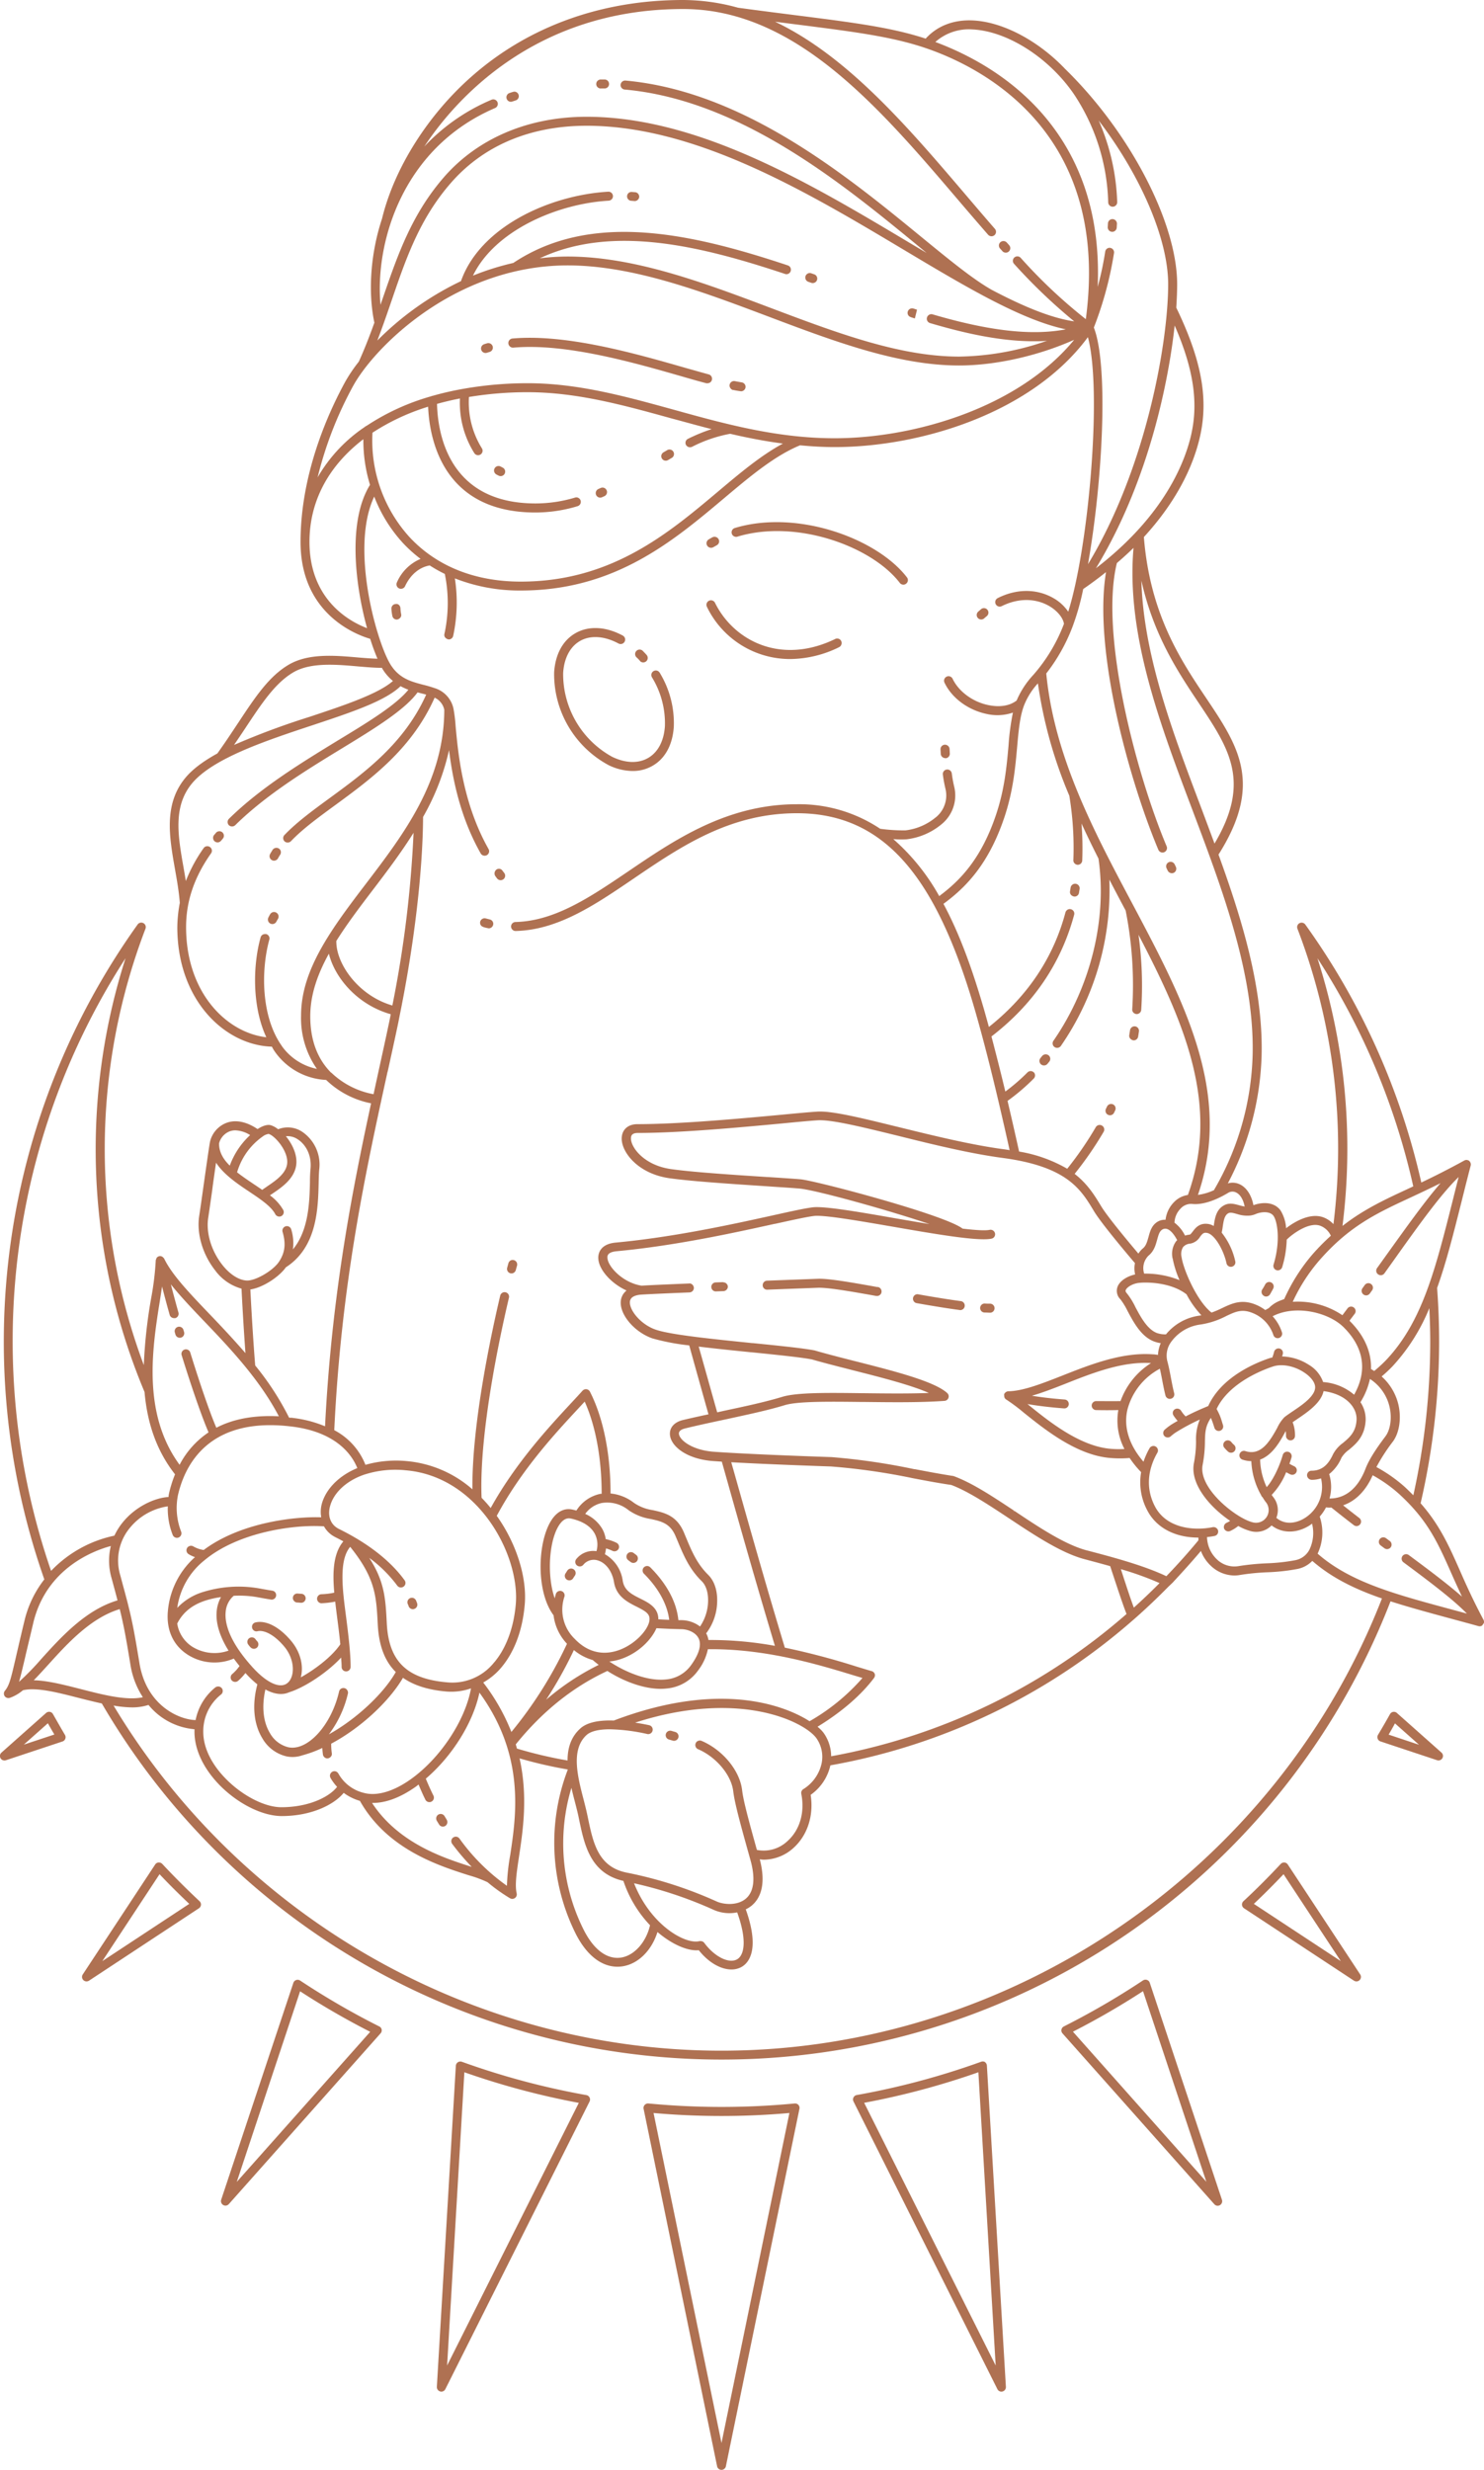 <?xml version="1.0" encoding="UTF-8"?> <svg xmlns="http://www.w3.org/2000/svg" viewBox="0 0 468.69 780.04"> <defs> <style>.cls-1{fill:#af7152;fill-rule:evenodd;}</style> </defs> <g id="Слой_2" data-name="Слой 2"> <g id="_Layer_" data-name="&lt;Layer&gt;"> <path class="cls-1" d="M161.32,32.15a1.44,1.44,0,0,0,.46-.08l1.07-.35a1.41,1.41,0,0,0,.94-1.77,1.43,1.43,0,0,0-.72-.86,1.34,1.34,0,0,0-1-.08c-.39.11-.77.24-1.15.37a1.42,1.42,0,0,0,.45,2.77ZM363.13,626.21a1.42,1.42,0,0,0-.89-.9,1.46,1.46,0,0,0-1.25.16A244,244,0,0,1,336,640a1.43,1.43,0,0,0-.76,1,1.41,1.41,0,0,0,.34,1.21l47.94,53.94a1.41,1.41,0,0,0,1.06.48,1.51,1.51,0,0,0,.71-.19,1.44,1.44,0,0,0,.64-1.68Zm-24.26,15.45A246.74,246.74,0,0,0,361,628.86l20,60.2ZM351.24,73.22a1.42,1.42,0,0,0,1.45-1.33l.07-1.23a1.43,1.43,0,0,0-.38-1,1.42,1.42,0,0,0-2.46.89l-.07,1.18A1.44,1.44,0,0,0,351.24,73.22Zm86.51,412.59a1.42,1.42,0,1,0-1.7,2.28l1.18.88a1.44,1.44,0,0,0,.85.28,1.41,1.41,0,0,0,1.14-.57,1.37,1.37,0,0,0,.27-1.05,1.41,1.41,0,0,0-.55-.94ZM57.14,422.46a1.43,1.43,0,0,0,1-1.77l-.2-.65a1.37,1.37,0,0,0-.68-.86,1.44,1.44,0,0,0-1.07-.12,1.41,1.41,0,0,0-.85.68,1.37,1.37,0,0,0-.12,1.08l.2.68a1.42,1.42,0,0,0,1.36,1A1.39,1.39,0,0,0,57.14,422.46ZM69.22,262.53a1.42,1.42,0,0,0-1,.48l-.59.7a1.36,1.36,0,0,0-.33,1,1.45,1.45,0,0,0,.49,1,1.49,1.49,0,0,0,.92.34,1.43,1.43,0,0,0,1.09-.51l.56-.66a1.38,1.38,0,0,0,.35-1,1.4,1.4,0,0,0-.48-1A1.38,1.38,0,0,0,69.22,262.53ZM88.09,268a1.45,1.45,0,0,0-2,.42c-.27.42-.53.85-.77,1.28a1.42,1.42,0,0,0,.52,1.93,1.38,1.38,0,0,0,.71.19,1.43,1.43,0,0,0,1.24-.72c.21-.38.44-.76.68-1.13a1.43,1.43,0,0,0-.41-2ZM251,664.33a244.42,244.42,0,0,1-46.22,0,1.46,1.46,0,0,0-1.18.47,1.41,1.41,0,0,0-.33,1.23L226.48,778.9a1.41,1.41,0,0,0,1.39,1.14,1.43,1.43,0,0,0,1.39-1.14L252.49,666a1.41,1.41,0,0,0-.33-1.22A1.45,1.45,0,0,0,251,664.33ZM227.87,771.56,206.41,667.34a244,244,0,0,0,42.91,0ZM185.21,661.69a240.78,240.78,0,0,1-39.34-10.53,1.48,1.48,0,0,0-1.26.15,1.46,1.46,0,0,0-.64,1.1l-6,101.41a1.42,1.42,0,0,0,1.05,1.45,1.24,1.24,0,0,0,.37.06,1.41,1.41,0,0,0,1.27-.79l45.54-90.82a1.44,1.44,0,0,0,0-1.28A1.41,1.41,0,0,0,185.21,661.69Zm-44,85.4,5.45-92.62a244.22,244.22,0,0,0,36.14,9.67ZM87.31,288.26a1.42,1.42,0,0,0-2,.5q-.28.47-.54,1a1.43,1.43,0,0,0,.6,1.92,1.4,1.4,0,0,0,.66.16,1.42,1.42,0,0,0,1.26-.76c.15-.3.31-.57.47-.84A1.43,1.43,0,0,0,87.31,288.26ZM406.72,588.85a1.44,1.44,0,0,0-1.1-.63,1.48,1.48,0,0,0-1.12.45c-3.74,4-7.71,8-11.79,11.78a1.42,1.42,0,0,0,.19,2.23l34.72,22.87a1.48,1.48,0,0,0,.78.23,1.42,1.42,0,0,0,1.19-2.2ZM396,601.29c3.18-3,6.33-6.16,9.38-9.37l18.08,27.45Zm-84.83,50a1.46,1.46,0,0,0-1.27-.15,240.51,240.51,0,0,1-39.34,10.53,1.4,1.4,0,0,0-1,.76,1.42,1.42,0,0,0,0,1.27L315,754.54a1.41,1.41,0,0,0,1.27.79,1.64,1.64,0,0,0,.37-.05,1.42,1.42,0,0,0,1.05-1.46l-6-101.41A1.45,1.45,0,0,0,311.13,651.31Zm-38.24,12.83A243.08,243.08,0,0,0,309,654.47l5.46,92.62ZM51.24,588.66a1.51,1.51,0,0,0-1.16-.44,1.39,1.39,0,0,0-1.07.63L26.14,623.58a1.42,1.42,0,0,0,1.19,2.2,1.48,1.48,0,0,0,.78-.23l34.72-22.87a1.45,1.45,0,0,0,.64-1.07,1.4,1.4,0,0,0-.45-1.16C59,596.67,55,592.7,51.24,588.66ZM32.31,619.38l18.08-27.46c3,3.19,6.18,6.34,9.38,9.37ZM119.78,640a242.59,242.59,0,0,1-25-14.5,1.49,1.49,0,0,0-1.25-.15,1.43,1.43,0,0,0-.88.9L69.86,694.72a1.43,1.43,0,0,0,.64,1.68,1.48,1.48,0,0,0,.71.19,1.42,1.42,0,0,0,1.06-.48l47.94-53.94a1.44,1.44,0,0,0,.33-1.21A1.39,1.39,0,0,0,119.78,640Zm-45,49.1,20-60.2a244.72,244.72,0,0,0,22.14,12.8ZM441.18,541a1.41,1.41,0,0,0-2.18.37c-1.27,2.27-2.54,4.47-3.78,6.53a1.44,1.44,0,0,0-.11,1.23,1.4,1.4,0,0,0,.88.85l17.88,5.94a1.41,1.41,0,0,0,.45.07,1.42,1.42,0,0,0,.94-2.48Zm-2.61,6.84c.69-1.17,1.37-2.36,2-3.55l7.6,6.75ZM189.73,27.94h1.21a1.41,1.41,0,0,0,1.42-1.39,1.4,1.4,0,0,0-.39-1,1.36,1.36,0,0,0-1-.44h-1.24a1.42,1.42,0,1,0,0,2.84Zm-173,513.42a1.37,1.37,0,0,0-1-.71,1.45,1.45,0,0,0-1.17.34L.48,553.5A1.42,1.42,0,0,0,1.42,556a1.5,1.5,0,0,0,.45-.07L19.74,550a1.38,1.38,0,0,0,.88-.85,1.41,1.41,0,0,0-.11-1.23C19.24,545.77,18,543.57,16.73,541.36ZM7.52,551l7.6-6.75c.67,1.19,1.35,2.38,2.05,3.55ZM316.59,79.32a1.41,1.41,0,0,0,1.07.48,1.38,1.38,0,0,0,.94-.36,1.42,1.42,0,0,0,.12-2l-.73-.82a1.4,1.4,0,0,0-1-.48,1.42,1.42,0,0,0-1.51,1.33,1.44,1.44,0,0,0,.35,1Zm114.88,329.8a1.42,1.42,0,0,0,1.15-.59l.72-1a1.42,1.42,0,0,0,.25-1.06,1.37,1.37,0,0,0-.56-.93,1.42,1.42,0,0,0-2,.31l-.72,1a1.4,1.4,0,0,0-.25,1.05,1.44,1.44,0,0,0,.57.94A1.48,1.48,0,0,0,431.47,409.12ZM309.89,195.65a1.46,1.46,0,0,0,.95-.36c.27-.25.55-.48.82-.71a1.42,1.42,0,0,0-1.81-2.19l-.9.78a1.42,1.42,0,0,0,.94,2.48Zm-78-26.24a1.33,1.33,0,0,0,1,.08c18.64-5.64,42.45,3.06,51.29,14.6a1.42,1.42,0,0,0,1.13.56,1.36,1.36,0,0,0,.86-.3,1.41,1.41,0,0,0,.27-2c-9.41-12.28-34.66-21.56-54.37-15.59a1.4,1.4,0,0,0-.84.69,1.42,1.42,0,0,0-.11,1.09A1.4,1.4,0,0,0,231.87,169.41Zm-78.54-57.93a1.44,1.44,0,0,0,.44-.07l.84-.26a1.42,1.42,0,0,0,.29-2.61,1.44,1.44,0,0,0-1.07-.12c-.32.09-.63.18-.94.29a1.42,1.42,0,0,0,.44,2.77Zm145.21,128a1.43,1.43,0,0,0,1.42-1.5l-.08-1.44a1.45,1.45,0,0,0-1.49-1.34,1.4,1.4,0,0,0-1,.46,1.41,1.41,0,0,0-.37,1l.08,1.45A1.43,1.43,0,0,0,298.54,239.43Zm-109-82.31a1.44,1.44,0,0,0,.58-.13l.74-.33a1.42,1.42,0,0,0-1.17-2.59l-.73.32a1.43,1.43,0,0,0,.58,2.73ZM255.28,89l.92.32a1.5,1.5,0,0,0,.47.08,1.42,1.42,0,0,0,.46-2.77l-.89-.31a1.42,1.42,0,0,0-1.82.86A1.43,1.43,0,0,0,255.28,89Zm32.34,11.16,1.32.42.68-2.77-1.13-.36a1.43,1.43,0,0,0-1.78.92,1.4,1.4,0,0,0,.08,1.08A1.42,1.42,0,0,0,287.62,100.14Zm-56.07,23c.88.18,1.63.31,2.5.42a1.43,1.43,0,0,0,1.4-1.21,1.42,1.42,0,0,0-1.2-1.61c-.66-.1-1.36-.23-2.12-.38a1.41,1.41,0,0,0-1.47,2.17A1.37,1.37,0,0,0,231.55,123.19ZM199.36,63.41l1.1.09a1.44,1.44,0,0,0,1.42-1.3,1.41,1.41,0,0,0-.34-1,1.38,1.38,0,0,0-1-.5l-1-.08a1.42,1.42,0,0,0-1,.32,1.39,1.39,0,0,0-.49,1,1.41,1.41,0,0,0,.34,1A1.36,1.36,0,0,0,199.36,63.41Zm-37.3,46.39c16.56-1.49,38.12,4.71,53.85,9.24,2.53.73,4.93,1.42,7.18,2a1.22,1.22,0,0,0,.37,0,1.42,1.42,0,0,0,.38-2.79c-2.23-.61-4.62-1.3-7.14-2-15.94-4.58-37.77-10.85-54.86-9.34a1.42,1.42,0,0,0-1.28,1.54A1.47,1.47,0,0,0,162.06,109.8Zm-9.39,183a17.25,17.25,0,0,0,1.7.39,1.43,1.43,0,0,0,1.38-1.11,1.39,1.39,0,0,0-.18-1.07,1.43,1.43,0,0,0-.89-.63l-1.27-.32a1.43,1.43,0,0,0-1.74,1,1.41,1.41,0,0,0,.14,1.08A1.39,1.39,0,0,0,152.67,292.75Zm-26.2-100.69a1.48,1.48,0,0,0-.55-1.12,1.12,1.12,0,0,0-.93-.23,1.4,1.4,0,0,0-1,.46,1.42,1.42,0,0,0-.37,1,14.54,14.54,0,0,0,.3,2.33,1.41,1.41,0,0,0,1.44,1.12,1.66,1.66,0,0,0,1.14-.68,1.34,1.34,0,0,0,.2-1A11.38,11.38,0,0,1,126.47,192.06ZM224.59,173a1.46,1.46,0,0,0,.72-.19l1.07-.61a1.4,1.4,0,0,0,.69-.85,1.43,1.43,0,0,0-1-1.76,1.4,1.4,0,0,0-1.08.11c-.39.21-.78.43-1.16.66a1.42,1.42,0,0,0,.72,2.64Zm244,338.7a1.39,1.39,0,0,1,.08.75c0,.17-.1.28-.38.67a1,1,0,0,1-.3.33,1.4,1.4,0,0,1-1.05.12c-3.29-.91-6.45-1.76-9.48-2.58-7-1.9-12.86-3.5-18.29-5.25A226.57,226.57,0,0,1,32.16,538c-2.5-.54-5-1.18-7.24-1.74-6.92-1.78-13.45-3.45-17.68-2.43a13.32,13.32,0,0,1-4.17,2.41,1.46,1.46,0,0,1-1.6-.56A1.43,1.43,0,0,1,1.54,534c1.43-1.75,1.86-3.6,3.66-11.4.65-2.8,1.46-6.32,2.55-10.82A34,34,0,0,1,14,498.81,226.51,226.51,0,0,1,43.45,292a1.42,1.42,0,0,1,2.49,1.33,194.73,194.73,0,0,0-.52,137.81A156.78,156.78,0,0,1,47.74,410a92.09,92.09,0,0,0,1.45-11.89.92.92,0,0,1,.12-.42l.11-.28,0-.08a1.4,1.4,0,0,1,.83-.58,1.33,1.33,0,0,1,1,.15.68.68,0,0,1,.23.2l.1.09a1.07,1.07,0,0,1,.28.33c2.45,5.09,8,10.91,14.46,17.65,3.84,4,7.58,8,11.2,12.18-.6-8.2-1.09-17.12-1.24-20.36a15.42,15.42,0,0,1-8.37-5.83c-3.92-5-5.84-11.53-5-17.09.41-2.71.91-6.23,1.4-9.75.8-5.66,1.63-11.51,2-13.65a8.43,8.43,0,0,1,5.11-6c2-.8,5.43-1.1,9.93,1.92l.12-.08c1.59-1,3-1.41,4-1.15a7.12,7.12,0,0,1,2.37,1.29,8.22,8.22,0,0,1,7.64.82,12.52,12.52,0,0,1,5.33,12c-.1,1.09-.13,2.42-.17,3.95v.17c-.19,8.08-.47,20.3-10.36,26.66-2,2.89-7.12,6.38-11.21,7,.2,4.1.82,15.34,1.53,24a88.82,88.82,0,0,1,10.71,16.5l.46,0c.34,0,.68.05,1,.1a37.65,37.65,0,0,1,9.89,2.61c2.08-41.52,8.58-74.4,14.54-102A28.28,28.28,0,0,1,103,341.07a21,21,0,0,1-16.24-9,10.78,10.78,0,0,1-.65-1.06c-.08-.15-.16-.3-.25-.45C71.14,330.15,56,316,56,292.81a43.31,43.31,0,0,1,.79-7.66c-.27-3.54-.91-7.16-1.53-10.67-1.76-10-3.59-20.35,3.15-28.65,2.18-2.7,5.53-5.27,10.24-7.87,2.34-3.27,4.4-6.38,6.38-9.38l.08-.11c5.47-8.29,9.79-14.83,16.06-18.53s14.71-2.93,22.19-2.27c2.35.2,4.23.32,5.86.37a66.31,66.31,0,0,1-2.3-6.28c-4.13-1.2-22-7.69-22-30.6,0-21.68,8.86-41,14.14-50.64a49.25,49.25,0,0,1,4.27-6.31c1.6-3.53,3.13-7.35,4.91-12.3-2.08-9.77-1.18-22,2.41-32.83,3.88-16,14.53-32.87,28.48-45.08C167,8.3,190.08,0,215.74,0A65.57,65.57,0,0,1,233.1,2.44c6.84.93,13,1.71,18.68,2.43,17.9,2.28,29.78,3.79,40.57,7.33,3.63-4,8.73-6,14.78-5.75,9.42.39,20.65,6.27,29.3,15.35,20.48,20,35.35,48.58,35.35,68,0,2.07-.1,4.55-.28,7.36,7.9,16.36,10.17,28.43,7.58,40.33-1.65,7.61-6.09,19.35-17.81,32.12C363.2,194,373,208.64,380.94,220.46c10.11,15.1,18.11,27,3.9,49.44,7.34,20.25,14.06,41.91,13.62,63.15a92.05,92.05,0,0,1-10.68,40.7,5.28,5.28,0,0,1,4,.4c2,1.05,3.5,3.4,4.09,6.48,2.31-.85,6.28-1.35,8.53,1.6a12.26,12.26,0,0,1,1.79,5.67c2.09-1.61,7.09-4.9,11.45-3.54a8.22,8.22,0,0,1,3.5,2.26,193.79,193.79,0,0,0-11.37-93.3,1.42,1.42,0,0,1,.65-1.76,1.45,1.45,0,0,1,1.83.43,224.26,224.26,0,0,1,36.64,81.48c3.54-1.68,8.22-4,13.67-7a1.41,1.41,0,0,1,.76-.12,2.42,2.42,0,0,1,.5.16l.11.05a.84.84,0,0,1,.25.28l.16.21a1.49,1.49,0,0,1,.15,1.05c-1,3.81-1.91,7.47-2.79,11-2.83,11.24-5,19.81-7.82,27.67.42,5.74.64,11.47.64,17a227.29,227.29,0,0,1-5.85,51c6.05,6.89,8.95,13.45,12.3,21,2,4.58,4.32,9.73,7.57,15.82Zm-22.22-39.45a224.58,224.58,0,0,0,5.34-48.43c0-3.29-.09-6.71-.29-10.67a60.6,60.6,0,0,1-11.64,18.38,42.53,42.53,0,0,1-3.42,3.19,17.27,17.27,0,0,1,5.29,8.87c1,4.33.32,8.94-1.77,11.74a58,58,0,0,0-5.17,8,47.44,47.44,0,0,1,9,6.32C444.58,470.48,445.47,471.33,446.37,472.25Zm-26.58-6.69a13.55,13.55,0,0,1,.11,7.7H420c5,0,8.95-3.32,11.28-9.43,1.41-3.68,4.7-8.08,6.28-10.19s2.12-5.86,1.28-9.4a14.35,14.35,0,0,0-6.17-8.73,23.24,23.24,0,0,1-3,7.34,9.67,9.67,0,0,1,1.64,5.73c-.27,5.11-3.05,7.44-5.29,9.31a8.51,8.51,0,0,0-2.35,2.5A13.07,13.07,0,0,1,419.79,465.56Zm-6.57,1.34a1.41,1.41,0,0,1,1-2.41c3.88,0,5.63-2.68,6.84-5.29a10.5,10.5,0,0,1,3.1-3.49c2-1.68,4.08-3.41,4.28-7.28s-3.32-8.15-10.42-9.08c-.79,3.75-5.12,6.67-8.3,8.82-.55.37-1,.7-1.47,1a11.23,11.23,0,0,1,.75,4.31,1.42,1.42,0,0,1-2.84,0,10.71,10.71,0,0,0-.09-1.52l-.22.4c-1.57,2.87-3.93,7.17-7.87,8.62a21.79,21.79,0,0,0,2.07,8.69c1.56-1.66,3.75-5.57,5.09-10.17a1.47,1.47,0,0,1,.68-.85,1.45,1.45,0,0,1,1.08-.12,1.42,1.42,0,0,1,1,1.77c-.18.62-.4,1.28-.66,2,.51.28,1,.56,1.49.77a1.45,1.45,0,0,1,.75.79,1.43,1.43,0,0,1-1.92,1.8c-.41-.19-.86-.43-1.3-.67l-.07,0a22.18,22.18,0,0,1-4.55,7.12l.08.12a3.39,3.39,0,0,0,.34.5,6.59,6.59,0,0,1,1.05,6.64c2.86,2.43,6.51,1.63,9,.05a11.58,11.58,0,0,0,5.11-12.52,9.42,9.42,0,0,1-2.91.47A1.55,1.55,0,0,1,413.22,466.9Zm-28.51,16.52a1.39,1.39,0,0,1-.21,1.07,1.42,1.42,0,0,1-.91.61c-.73.14-1.53.26-2.38.35a10.06,10.06,0,0,0,3.18,7.09,7.92,7.92,0,0,0,6.66,2.1,77.85,77.85,0,0,1,9.13-.91,58,58,0,0,0,9-1,6.37,6.37,0,0,0,4.34-3.24,12.1,12.1,0,0,0,.86-8.29q-.37.3-.78.57c-4,2.54-8.63,2.61-12,0a6.76,6.76,0,0,1-6.59,1.8,16.72,16.72,0,0,1-3.93-1.63,11.74,11.74,0,0,1-2.55,1.59,1.46,1.46,0,0,1-1.89-.69,1.42,1.42,0,0,1,0-1.09,1.4,1.4,0,0,1,.73-.8,9.78,9.78,0,0,0,1.15-.62c-6.69-4.54-12.72-11.84-11.44-18.27a36.39,36.39,0,0,0,.66-6.88,16.3,16.3,0,0,1,1.19-6.85,64.69,64.69,0,0,0-7.48,4,13.66,13.66,0,0,0-1.72,1.32,1.46,1.46,0,0,1-2-.13,1.42,1.42,0,0,1,.13-2,17.46,17.46,0,0,1,2.08-1.59c.59-.37,1.23-.76,2-1.17A13.24,13.24,0,0,1,370.6,447a1.42,1.42,0,0,1-.17-1.08,1.42,1.42,0,0,1,1.71-1,1.41,1.41,0,0,1,.89.64,9.61,9.61,0,0,0,1.43,1.78c3-1.56,5.69-2.69,7.13-3.27,4.16-9.23,15-13.69,19.54-15.18a3.15,3.15,0,0,1,.55-.11h.12a12.25,12.25,0,0,0,.59-1.8,1.44,1.44,0,0,1,1.68-1.09,1.42,1.42,0,0,1,1.09,1.7,5.44,5.44,0,0,1-.25.81,16.4,16.4,0,0,1,8.47,2.65,10.31,10.31,0,0,1,4.5,5.44,16.91,16.91,0,0,1,9.79,4c5.38-9.6,1.17-16.89-3.35-21.35-4.83-4.75-15.3-7.15-22.39-3.43a13.58,13.58,0,0,1,2.92,5,1.42,1.42,0,1,1-2.7.87,11.32,11.32,0,0,0-6.8-7c-3.23-1.24-5.27-.27-8.09,1.07a25.79,25.79,0,0,1-8,2.65,13.53,13.53,0,0,0-9.45,5.61,7.3,7.3,0,0,0-1.13,6c.44,1.58.76,3.3,1.11,5.11.31,1.65.63,3.35,1.05,5a1.41,1.41,0,0,1-.15,1.08,1.37,1.37,0,0,1-.87.65,1.34,1.34,0,0,1-.35.05,1.42,1.42,0,0,1-1.38-1.07c-.45-1.76-.79-3.57-1.09-5.17-.25-1.28-.46-2.33-.68-3.28a20.49,20.49,0,0,0-10.24,12.89c-1.28,5.47.48,11.16,5.07,16.48a24.53,24.53,0,0,1,1.91-4.27,1.45,1.45,0,0,1,.87-.66,1.37,1.37,0,0,1,1.08.15,1.43,1.43,0,0,1,.52,1.94c-1.9,3.27-4.52,9.82-.74,17,3.57,6.78,12.05,7.75,18.23,6.51a1.46,1.46,0,0,1,1.07.22A1.41,1.41,0,0,1,384.71,483.42ZM253.07,566.54a1.41,1.41,0,0,1,.62-1.47,12.77,12.77,0,0,0,5.83-8.31,10.21,10.21,0,0,0-1.72-7.85c-3.75-5.09-24.17-15.5-57.21-4.86,1.51.23,3,.5,4.42.81a1.42,1.42,0,0,1-.58,2.79,58.46,58.46,0,0,0-11.83-1.5c-3.55,0-6.09.63-7.42,1.88-4.92,4.6-2.77,13-.86,20.33.47,1.82.88,3.45,1.2,5l.15.7c1.68,8.08,3.26,15.71,12.55,17.42a130.19,130.19,0,0,1,28,9c2.1,1,6.5,1.51,9.28-.79,2.62-2.17,3.14-6.39,1.52-12.22l-.32-1.14c-2.61-9.35-4.67-16.73-5.12-20.59-.6-5.13-5.37-10.84-11.11-13.3a1.37,1.37,0,0,1-.76-.77,1.42,1.42,0,0,1,0-1.09,1.37,1.37,0,0,1,.78-.77,1.42,1.42,0,0,1,1.09,0c6.7,2.86,12.09,9.41,12.8,15.58.39,3.36,2.1,9.65,4.67,18.86a10.92,10.92,0,0,0,9.7-2.83C252.64,577.93,254.23,572.35,253.07,566.54ZM142.81,582.33a1.45,1.45,0,0,1-.26-1.05,1.42,1.42,0,0,1,2.55-.63,63.43,63.43,0,0,0,15,14.93,66.9,66.9,0,0,1,1.05-9.76c1.89-12.52,4.74-31.37-9.73-51.24-2,9.46-8.54,20-16.94,27.17.82,2,1.61,3.74,2.41,5.35a1.42,1.42,0,0,1-2.55,1.27c-.81-1.63-1.51-3.25-2.15-4.78l-.13.11c-.26.21-.51.43-.78.61-4.8,3.38-9.35,5.1-13.53,5.1l-.25,0c8.4,12.82,22.75,17.41,31.38,20.17l.08,0A74.89,74.89,0,0,1,142.81,582.33Zm-33.12-48.48a1.35,1.35,0,0,1,.18,1.07,34.17,34.17,0,0,1-6,12.83C112.43,543,121.07,535,125,528.07c-3.48-3.42-5.34-8.32-5.69-15-.47-9.1-.75-14.65-8.71-24.54-3.64,4.3-2.44,13.46-1.27,22.32.32,2.48.69,5.44,1,8.6.2,2.1.4,4.57.4,7a1.42,1.42,0,0,1-2.43,1,1.37,1.37,0,0,1-.41-1c0-.86-.07-1.78-.14-2.67l0-.29c-4.22,4.59-11.42,9.43-16.5,11-2,.9-4.64.64-7.43-.92-1.21,5.39-.71,10.28,1.45,13.82a9.13,9.13,0,0,0,5.82,4.44c6.08,1.25,13.58-7,16-17.61a1.38,1.38,0,0,1,.64-.9,1.43,1.43,0,0,1,1.94.47ZM72.18,521.31c-2.85-4.59-4.11-8.81-3.73-12.54a11.08,11.08,0,0,1,1.35-4.37,29.8,29.8,0,0,0-4.6,1c-4.4,1.36-7.42,3.77-9.23,7.36a10.62,10.62,0,0,0,4.78,7.33A13.3,13.3,0,0,0,72.18,521.31Zm-.9-12.26c-.34,3.33.85,9.05,8.41,17.43,4.59,5.11,8.88,7,11.18,5s2.34-7.4-1.15-11.52-6.63-5.19-8.38-4.78a1.37,1.37,0,0,1-1.06-.15,1.44,1.44,0,0,1-.65-.9,1.41,1.41,0,0,1,1-1.71c3.32-.81,7.5,1.32,11.22,5.7C94.8,521.56,96,526,95,529.75c4.35-2.41,9.85-6.51,12.48-10.45-.27-2.8-.63-5.63-.94-8-.24-1.86-.47-3.67-.67-5.47a27.54,27.54,0,0,1-4.37.52,1.43,1.43,0,0,1-.08-2.85,22.68,22.68,0,0,0,4.15-.5c-.51-5.81-.52-12.19,2.87-16.2-1.06-.58-2-1.06-2.63-1.38a8.24,8.24,0,0,1-3.49-3.36c-9-.65-26.95,1.67-37.79,10.75a23.33,23.33,0,0,0-8.55,15,18.65,18.65,0,0,1,8.39-5.09,37.87,37.87,0,0,1,17.5-1.06c1.28.24,2.64.48,4.16.72A1.41,1.41,0,0,1,87.2,504a1.36,1.36,0,0,1-.57.93,1.39,1.39,0,0,1-1,.26c-1.35-.21-2.78-.46-4.25-.74a32.89,32.89,0,0,0-7.56-.46A7.38,7.38,0,0,0,71.28,509.05Zm50.88,3.66c.62,12,6.34,17.54,19.12,18.62a16.85,16.85,0,0,0,14.54-6c3.92-4.45,6.43-11.09,7.08-18.69,1.32-15.55-11.86-40.34-34.74-42.28a31.74,31.74,0,0,0-13.4,1.46c-5.39,1.93-9.31,5.58-10.49,9.77-.91,3.23.14,6,2.8,7.3,3.51,1.76,14.14,7.12,20.71,16.2a1.41,1.41,0,0,1-.32,2,1.43,1.43,0,0,1-2-.31,41.51,41.51,0,0,0-8.84-8.76C121.48,499.51,121.76,504.88,122.16,512.71ZM161.51,547a130.53,130.53,0,0,0,17.56-27.86,15.83,15.83,0,0,1-4.24-9c-5.51-7.32-5.11-22.63-.91-29.64,1.78-3,4.2-4.3,6.8-3.75.45.09.87.2,1.32.32a11.76,11.76,0,0,1,7.4-5.24,2.84,2.84,0,0,1,.58-.05c0-11.1-1.88-21.4-5.36-29.12-.68.75-1.41,1.53-2.17,2.35-7.09,7.64-17.79,19.15-25.6,33.73,6.19,8.69,9.58,19.41,8.84,28-.71,8.34-3.4,15.37-7.78,20.34a20.84,20.84,0,0,1-5.33,4.3A64.1,64.1,0,0,1,161.51,547Zm19.85-29.56c4.94,5.28,10.2,5,13.75,3.83,5.28-1.74,9.62-6.45,10-9.5.23-2-1-2.81-4-4.32-2.87-1.44-6.44-3.22-7.19-7.76-.57-3.47-2.61-6.18-5.22-6.9a4.24,4.24,0,0,0-4.48,1.42,1.38,1.38,0,0,1-1,.5,1.42,1.42,0,0,1-1.2-2.33,6.85,6.85,0,0,1,6.36-2.48,7.43,7.43,0,0,0-.55-5.54c-1.3-2.39-3.95-4-7.65-4.79-1.41-.25-2.68.57-3.8,2.43-3.11,5.18-3.59,16-1.18,22.8.1-.45.21-.88.33-1.3a1.42,1.42,0,1,1,2.72.81A12.81,12.81,0,0,0,181.36,517.45Zm7.72,8.37c-.71-.55-1.33-1.05-1.88-1.53a16.05,16.05,0,0,1-5.95-3.15,130.71,130.71,0,0,1-8.76,15.68A78.72,78.72,0,0,1,189.08,525.82ZM196,524a15.9,15.9,0,0,1-3.55.74c4.66,3.12,11.76,6.28,17.81,5.68a10.86,10.86,0,0,0,8-4.52c2.57-3.56,3.39-6.5,2.35-8.52s-3.67-2.81-5.27-2.84l-2.39-.06c-2.34-.07-4.66-.2-5.63-.26C205.88,517.63,201.81,522.07,196,524Zm19.36-12.31a9.9,9.9,0,0,1,5.73,2,14.69,14.69,0,0,0,2.54-7.9c.08-2.78-.63-5.06-2-6.41-4-3.91-5.77-8.26-7.69-12.86l-.59-1.39c-1.7-4-4.4-4.64-7.82-5.39a16.7,16.7,0,0,1-7-2.78,10.71,10.71,0,0,0-8.52-2.27,8.69,8.69,0,0,0-5.18,3.44,11.59,11.59,0,0,1,5.48,4.9,9.42,9.42,0,0,1,1,3.06,14.5,14.5,0,0,1,3.39,1.16,1.43,1.43,0,0,1,.68,1.89,1.47,1.47,0,0,1-1.9.68,11.79,11.79,0,0,0-2.08-.79,13.11,13.11,0,0,1-.35,1.83,11.43,11.43,0,0,1,5.63,8.4c.51,3.11,2.89,4.29,5.65,5.67,2.52,1.26,5.63,2.82,5.59,6.49.9.05,2.14.12,3.44.17-.6-4.88-3.42-10.05-8-14.59a1.46,1.46,0,0,1-.41-1,1.42,1.42,0,0,1,2.42-1c3.69,3.68,8.18,9.54,8.88,16.69h1.08Zm-23.55,16.05c-10.81,5-20.54,12.78-28.92,23.18.13.43.25.85.36,1.27l0,.05a136.69,136.69,0,0,0,16,3.77c0-4.32,1.31-7.6,3.91-10,2-1.92,5.64-2.8,10.7-2.62,35.7-13.58,56.11-3.46,61.82.22a64.85,64.85,0,0,0,16.71-13.66l-3-.9c-11-3.36-27.65-8.4-45.82-8.19a16.5,16.5,0,0,1-3.12,6.75,13.63,13.63,0,0,1-10,5.67,17.93,17.93,0,0,1-2,.1C203.5,533.32,197.39,531.29,191.81,527.72Zm-11.34,36.91a60.79,60.79,0,0,0,3.89,44.86c3.16,6.25,7.33,9.36,11.69,8.76,4.19-.59,8-4.78,9.25-10.23a37.53,37.53,0,0,1-8.41-14c-10.46-2.38-12.34-11.43-14-19.42l-.14-.69c-.33-1.58-.78-3.31-1.18-4.85S180.79,566.06,180.47,564.63Zm19.79,30.16c5.3,13.34,16.3,19.4,20.67,18.24l.33,0a1.41,1.41,0,0,1,1.17.56c3.21,4.35,7.74,6.64,10.33,5.21,2.2-1.21,3.34-5.74.06-14.85a12.68,12.68,0,0,1-2.44.26A12.49,12.49,0,0,1,225,603,129.07,129.07,0,0,0,200.26,594.79Zm57.95-49.45a11,11,0,0,1,1.88,1.89,12.84,12.84,0,0,1,2.41,7.42,194.28,194.28,0,0,0,93.29-44.93c-1.33-3.43-2.71-7.69-5-14.62l-.16-.49c-2.57-.72-5.28-1.45-8-2.17-7.35-1.92-15.76-7.5-23.9-12.9-6.67-4.42-13-8.59-18.29-10.57-4.17-.61-8.42-1.42-12.17-2.14a204.23,204.23,0,0,0-25.81-3.7c-.13,0-18.61-.61-31.51-1.33l1.2,4.22c5.41,19.17,10.1,35.73,15.72,54.33a229,229,0,0,1,22.46,5.92c1.81.55,3.47,1.06,4.95,1.49a1.43,1.43,0,0,1,1,.91A1.46,1.46,0,0,1,276,530C271.91,535.43,265.76,540.73,258.21,545.34ZM354,495.58c1.8,5.52,3,9.22,4.1,12.15,2.75-2.48,5.48-5.08,8.12-7.75A97.07,97.07,0,0,0,354,495.58Zm-10.63-5.9c8.8,2.3,18,4.81,25,8.12,3.75-3.9,7.06-7.61,10.12-11.33,0-.29,0-.58,0-.86-7.39,0-13.25-3.1-16.09-8.49a18.83,18.83,0,0,1-2-12.18,31.88,31.88,0,0,1-3.63-4.47,36.11,36.11,0,0,1-6.9-.08c-10.27-1.18-20-9-26.44-14.16a58.23,58.23,0,0,0-5.72-4.28,1.23,1.23,0,0,1-.38-.42c-.13-.19-.18-.39-.2-1.09v-.07l0-.07a.69.69,0,0,1,.2-.27,1.14,1.14,0,0,1,.28-.31,1.87,1.87,0,0,1,.72-.32l.11,0c4.65-.06,10.63-2.42,17-4.92,8.9-3.52,18.89-7.46,28.63-6.75.53,0,1,.1,1.51.16l.15,0a10.44,10.44,0,0,1,.87-3.69,9.77,9.77,0,0,1-2.16-.55c-4.05-1.56-6.39-6-8.27-9.5a22,22,0,0,0-2.31-3.8,3.7,3.7,0,0,1-.89-4c.79-2,3.28-3.36,5.54-3.85a8.25,8.25,0,0,1-.06-3.57c-4-4.7-10.85-12.93-12.94-16.41-4.16-6.93-8.46-14.1-28.88-16.82-10.32-1.37-22.4-4.34-33.06-7l-.66-.16c-11-2.7-20.5-5-24.7-4.72-2.41.15-6.35.52-11.26,1-12.74,1.19-32,3-45.56,3-1.8,0-2.07.88-2.11,1.54-.19,2.82,4,8.69,12.74,9.88,7.06,1,20.53,1.86,30.36,2.5l.18,0c4.46.29,8.32.54,10.32.72,4.8.44,45.54,11.2,51.13,15.57,4.45.53,7.24.66,8.56.39a1.43,1.43,0,0,1,1.68,1.09,1.41,1.41,0,0,1-1.09,1.69c-4.2.9-17.89-1.47-31.13-3.77-10.72-1.85-21.75-3.76-24.92-3.4-2.24.27-6.69,1.25-12.33,2.49l-.11,0c-12.46,2.75-31.28,6.91-49.93,8.65-2.87.27-2.9,1.48-2.9,1.88-.07,2.85,4.86,8.11,10.82,9,2.3-.15,6.94-.36,15-.69a1.12,1.12,0,0,1,.92.28,1.52,1.52,0,0,1,.56,1.08,1.43,1.43,0,0,1-.38,1,1.44,1.44,0,0,1-1,.46c-7.48.3-12.71.54-15.14.69-1.55.09-3.44.54-3.66,2.12-.36,2.64,3.32,7.29,8.13,8.95s18.4,3,30.44,4.24l.22,0c8,.81,15.59,1.57,19.49,2.31,3.79,1.1,8.06,2.19,12.57,3.34l.22.05c12.33,3.13,25.09,6.37,29.14,10.09a1.42,1.42,0,0,1-.86,2.46c-7.82.56-16.74.44-25.36.34H272c-10.27-.12-20-.23-24.11,1-5.59,1.71-11.86,3-18.49,4.46l-.49.1c-4.08.87-8.3,1.77-12.57,2.81-.75.18-2,.64-1.92,1.68.17,2,4.18,5.18,11,5.68,11.84.86,37,1.69,37.19,1.69A206.54,206.54,0,0,1,288.74,464l.19,0c3.89.74,7.91,1.51,12.21,2.17,5.9,2.16,12.3,6.41,19.08,10.9l-.13.38.22-.32C328.25,482.45,336.46,487.89,343.34,489.68ZM226.51,446.05l.9-.2,1.15-.26c6.63-1.41,12.9-2.74,18.48-4.43,4.67-1.42,14.39-1.3,25.64-1.15H273c6.83.08,13.87.17,20.35-.08-5.63-2.51-15.43-5-24.15-7.21l-.29-.08c-4.52-1.15-8.79-2.23-12.48-3.3-3.62-.69-11.14-1.45-19.11-2.26h-.1c-5.58-.56-11.34-1.15-16.55-1.79C221.65,428.69,223.73,436.18,226.51,446.05Zm100-107.36a1.42,1.42,0,0,0-2,0,60.31,60.31,0,0,1-7,6.05c-1.54-6.44-3-12.14-4.38-17.4,13.25-10.19,22-23.12,26.12-38.44a1.41,1.41,0,0,0-1-1.73,1.34,1.34,0,0,0-1.07.13,1.45,1.45,0,0,0-.68.87c-3.81,14.31-11.95,26.47-24.18,36.17-.55-2-1.1-4-1.64-5.88-4-13.74-8-24.24-12.71-33,6.63-4.88,14.05-12,19.16-27.09,2.87-8.47,3.54-16,4.13-22.67.46-5.13.86-9.55,2.2-13a22.45,22.45,0,0,1,4.34-6.88,141.17,141.17,0,0,0,9.92,35.48A101.14,101.14,0,0,1,339,271.67a1.33,1.33,0,0,0,.38,1,1.44,1.44,0,0,0,1,.46,1.42,1.42,0,0,0,1.42-1.35,99,99,0,0,0-.23-11.7c1.65,3.6,3.42,7.24,5.36,11.08,2.8,19.11-2.52,40.62-14.23,57.55a1.44,1.44,0,0,0-.23,1.07,1.41,1.41,0,0,0,.59.91,1.45,1.45,0,0,0,2-.36,86.77,86.77,0,0,0,15.31-52.52q2.29,4.4,4.6,8.75l.54,1a120.86,120.86,0,0,1,2.08,31.2,1.43,1.43,0,0,0,.33,1,1.54,1.54,0,0,0,1.09.51,1.44,1.44,0,0,0,1.42-1.32,116.18,116.18,0,0,0-.86-23.72c14.73,28.23,25.74,54,15.6,82.17a7.61,7.61,0,0,0-4.41,2.29,9.49,9.49,0,0,0-2.65,5.55,4.41,4.41,0,0,0-2.83.82c-1.6,1.13-2.09,2.91-2.56,4.65-.4,1.41-.77,2.75-1.72,3.53a6.9,6.9,0,0,0-1.46,1.68c-6.19-7.32-10.36-12.62-11.75-14.94-2-3.3-4.22-7-8.39-10.24a110.32,110.32,0,0,0,9.17-13.3,1.42,1.42,0,0,0-.51-1.93,1.42,1.42,0,0,0-2,.51,108.4,108.4,0,0,1-9,13.1,45.13,45.13,0,0,0-15.2-5.43c-1.27-5.73-2.47-11-3.65-16a64.33,64.33,0,0,0,8.31-7.09A1.42,1.42,0,0,0,326.54,338.69Zm43.82,58.74a6.75,6.75,0,0,1,1.05-5.31,3.49,3.49,0,0,1,.41-.44c-1.06-2-2.22-3.28-3.28-3.56a1.74,1.74,0,0,0-1.58.32c-.77.54-1.09,1.71-1.46,3.06-.47,1.71-1,3.64-2.67,5a5.57,5.57,0,0,0-1.44,5.74h.27a29,29,0,0,1,10.9,2.06A31.55,31.55,0,0,1,370.36,397.43Zm4.36,11.32c-3.76-2.9-9.18-3.68-12.87-3.68a20.19,20.19,0,0,0-2,.09c-2,.17-3.92,1.34-4.28,2.27-.06.16-.17.45.33,1a22,22,0,0,1,2.72,4.38c1.67,3.13,3.73,7,6.79,8.19a8.13,8.13,0,0,0,2.87.42,16.55,16.55,0,0,1,10.63-5.92l.55-.1A30.52,30.52,0,0,1,374.72,408.75Zm-28.48,36.59a1.42,1.42,0,0,1,0-2.84c2.26,0,4.64.05,7.69,0a23.58,23.58,0,0,1,9.63-12c-9.09-.6-18.65,3.19-27.09,6.54-3.63,1.43-7.18,2.8-10.53,3.77,3.28.53,6.67.92,10.31,1.19a1.45,1.45,0,0,1,1,.49,1.5,1.5,0,0,1,.34,1,1.48,1.48,0,0,1-.51,1,1.44,1.44,0,0,1-1,.32c-4.18-.32-8-.77-11.54-1.37l.62.5c6.19,5,15.54,12.48,25,13.57a30.44,30.44,0,0,0,5,.12,19.41,19.41,0,0,1-1.93-12.3C350.53,445.4,348.32,445.38,346.24,445.34ZM392.43,461a1.42,1.42,0,1,1,.87-2.71c4.77,1.52,7.49-2.6,10.08-7.32a12.26,12.26,0,0,1,2.28-3.39c.64-.51,1.54-1.12,2.49-1.77,3-2,7.47-5,7.2-7.92-.14-1.46-1.45-3.13-3.52-4.47-3.13-2.05-7-2.77-9.8-1.84-3.21,1.06-13.91,5.16-17.79,13.42a18,18,0,0,1,1.77,4.3l.24.76a1.42,1.42,0,1,1-2.7.88l-.25-.77a21.9,21.9,0,0,0-.87-2.37c-1.76,2.66-1.81,4.6-1.88,7.45a39.49,39.49,0,0,1-.72,7.36c-1.49,7.5,10.76,17,15.85,18.19a4,4,0,0,0,4.21-6.26,10.93,10.93,0,0,1-.88-1.26l-.27-.43a1.26,1.26,0,0,1-.44-.64,23.77,23.77,0,0,1-3.1-10.74A9.47,9.47,0,0,1,392.43,461Zm23.65-158.37A196,196,0,0,1,424,387.18c6.63-5.19,13.36-8.32,20.48-11.62l1.87-.88A221.2,221.2,0,0,0,416.08,302.63Zm29.56,75.51c2.76-1.29,5.93-2.77,9.33-4.47-5.08,5.85-11,14.2-17.32,23l-2.73,3.82a1.42,1.42,0,0,0-.25,1.06,1.41,1.41,0,0,0,.58.92,1.42,1.42,0,0,0,2-.33l2.75-3.85c8-11.26,15-21.06,20.68-26.56-.58,2.27-1.14,4.48-1.69,6.7-5.7,22.67-9.81,39.05-21.25,51.15A42.29,42.29,0,0,1,434,433c-.31-.21-.62-.42-1-.62.23-6.85-3.55-12.06-6.77-15.23,0,0,.11-.22.11-.22l1.52-2a1.42,1.42,0,0,0-2.28-1.7l-1.25,1.67-.36.48a25.19,25.19,0,0,0-15.68-4.24A55,55,0,0,1,416.74,398C426.25,387.14,434.8,383.17,445.64,378.14Zm-50.75,5.76a10.19,10.19,0,0,1-4.22-.49c-1.36-.38-2.15-.57-2.78-.21-1.21.68-1.46,2.48-1.74,4.38-.08.59-.19,1.16-.3,1.73a22.08,22.08,0,0,1,4.29,9.07,1.4,1.4,0,0,1-.2,1.07,1.46,1.46,0,0,1-.9.61,1.41,1.41,0,0,1-1.06-.19,1.43,1.43,0,0,1-.62-.91c-.87-4.09-3.74-9.17-6.14-9.57a2.79,2.79,0,0,0-.47-.05c-.7,0-1.06.38-1.74,1.27a4.56,4.56,0,0,1-3.12,2.16,3.24,3.24,0,0,0-2.23,1.08,4.15,4.15,0,0,0-.49,3.16c.61,4.09,4.91,14,9.47,17.54a33.39,33.39,0,0,0,3.4-1.45c3.09-1.46,6-2.82,10.33-1.15a13.93,13.93,0,0,1,3.24,1.8c.34-.2.69-.38,1-.55l.11-.06a9.93,9.93,0,0,1,2.93-2.09c.51-.23,1-.42,1.55-.62l.4-.16a57.89,57.89,0,0,1,9-14.2,70.73,70.73,0,0,1,5.72-5.79,6,6,0,0,0-3.51-3.21c-3.58-1.15-8.84,2.81-10.43,4.45a33.09,33.09,0,0,1-1.43,8.69,1.46,1.46,0,0,1-1.79.94,1.39,1.39,0,0,1-.82-.67,1.43,1.43,0,0,1-.11-1.09c2.34-7.78,1.11-13.9-.06-15.44s-4-1.21-5.59-.52A6.64,6.64,0,0,1,394.89,383.9Zm-7.1-7.11c-2.48,1.49-7.25,3.91-11.37,3.44a4.43,4.43,0,0,0-3.59,1.51,6.62,6.62,0,0,0-1.89,4.42,11.25,11.25,0,0,1,3.32,4.07,7,7,0,0,1,1.32-.28c.36,0,.62-.34,1.17-1.07.85-1.1,2.13-2.76,4.95-2.3a5,5,0,0,1,1.63.62c.35-2.41.74-5.11,3.16-6.47,1.69-1,3.41-.48,4.92-.07a13.51,13.51,0,0,0,1.69.39c-.42-2.15-1.36-3.74-2.6-4.38A2.6,2.6,0,0,0,387.79,376.79ZM395.62,333c.53-25.35-9.42-51.68-19-77.14-10.32-27.32-21-55.56-18.62-82.83-1.55,1.52-3.28,3.1-5.26,4.8-5.51,22.49,6.11,66.64,15.72,89.45a1.42,1.42,0,1,1-2.62,1.1c-8.68-20.61-20.7-62.32-16.53-87.69-2.37,1.89-4.73,3.64-7.2,5.34a78.87,78.87,0,0,1-3.32,11.76,56.51,56.51,0,0,1-8.35,14.91c2.53,26.22,15,49.78,27.12,72.57,16.37,30.87,31.84,60,20.78,92.11a17.62,17.62,0,0,0,5.05-1.49A89.21,89.21,0,0,0,395.62,333ZM378.58,222c-6.39-9.55-14.23-21.27-18.1-38.63.66,23.49,9.86,47.84,18.77,71.43q2.17,5.78,4.33,11.62C395.19,246.86,388.21,236.42,378.58,222Zm-2.27-85.19c2.18-10,.54-20.57-5.32-34-1.29,12-6.43,46.32-24.86,76.66C367.92,162.71,374.39,145.65,376.31,136.85ZM307,9.29c11.08.47,24.35,8.92,32.26,20.57A64.63,64.63,0,0,1,350,63.92a1.42,1.42,0,1,0,2.84-.11A69.33,69.33,0,0,0,347,38.07c13.4,17.55,21.94,37.55,21.94,51.69,0,18.26-6.9,58-25.32,88.43,4.65-26.36,6.53-62.72,1.85-74.74a113.31,113.31,0,0,0,6.37-23.55,1.43,1.43,0,0,0-1.17-1.61,1.31,1.31,0,0,0-1,.21,1.44,1.44,0,0,0-.62,1,98.42,98.42,0,0,1-2.37,11.11c.94-22-5-40.39-17.57-54.79-10.78-12.3-24.16-19-33.7-22.56A15.89,15.89,0,0,1,307,9.29ZM156.36,34.12a1.42,1.42,0,0,0-1.12-2.62A62.13,62.13,0,0,0,134,46.29c9.35-14.16,34.42-43.44,81.75-43.44,35.47,0,61.84,30.93,87.33,60.85,2.94,3.45,6,7,9,10.45a1.46,1.46,0,0,0,2,.13,1.42,1.42,0,0,0,.14-2c-2.73-3.13-5.45-6.33-8.2-9.55l-.74-.87c-18.48-21.69-37.57-44.09-60.49-55l6.73.86c18.15,2.31,30.14,3.83,40.81,7.46,17.88,6.08,58.5,26.57,50.6,85.62a162.83,162.83,0,0,1-20.57-19.37,1.42,1.42,0,0,0-2.47.9,1.38,1.38,0,0,0,.38,1,174.64,174.64,0,0,0,19,18.17c-6.85-1-15.16-4.23-26-9.93-6-3.38-13.61-9.64-22.46-16.88-23.62-19.36-56-45.88-93.31-49.25A1.47,1.47,0,0,0,196,26.73a1.43,1.43,0,0,0,1.29,1.55c36.42,3.28,68.39,29.48,91.73,48.6l3.62,3-5.43-3.23C256,58,220.63,36.88,185.22,36.88c-18.36,0-34.38,6.81-45.1,19.18C130,67.77,125.63,80.45,121,93.87c-.27.79-.55,1.59-.82,2.39C118.41,77.63,126.4,47,156.36,34.12ZM123.73,94.79c4.5-13.16,8.76-25.58,18.54-36.86C152.58,46,167.44,39.72,185.22,39.72c34.64,0,69.64,20.9,100.52,39.35,8.86,5.29,18,10.76,26.37,15.15,10.06,5.27,17.92,8.41,24.51,9.79-10.7,2.06-24.15.54-42.09-4.73a1.43,1.43,0,0,0-1.76,1,1.37,1.37,0,0,0,.12,1.08,1.42,1.42,0,0,0,.84.68c9.1,2.67,21.06,5.74,32.84,5.74,1.34,0,2.7,0,4.11-.16a87.47,87.47,0,0,1-27.77,5c-18.72,0-38.51-7.45-59.46-15.35-21.2-8-43.13-16.25-64.16-16.25a72.25,72.25,0,0,0-8.81.56c22.76-10.72,50.63-4,77.46,4.94a1.39,1.39,0,0,0,1.78-.9,1.42,1.42,0,0,0-.9-1.8c-30.46-10.14-62-17.25-86.71-.77a82.93,82.93,0,0,0-12.73,4c6.94-14.29,26.63-22.72,42.85-23.67a1.46,1.46,0,0,0,1-.48,1.42,1.42,0,0,0-1.13-2.36c-18.61,1.1-40.5,11.15-46.51,28.25a94.38,94.38,0,0,0-26.42,18.76C120.77,103.39,122.19,99.28,123.73,94.79Zm-12.2,27.1c6.83-12.42,32.38-38.07,67.76-38.07,20.52,0,42.2,8.17,63.2,16.08,21.19,8,41.2,15.53,60.42,15.53,11.42,0,24.89-3,36.34-8.11-17.64,21.46-50.53,31.09-75.71,31.09-18.19,0-34.71-4.56-50.7-9-15.63-4.31-30.4-8.38-46.25-8.38a116.48,116.48,0,0,0-19.8,1.69,97,97,0,0,0-10.21,2.31.87.87,0,0,0-.42.13,72.71,72.71,0,0,0-20.42,9.35,1.24,1.24,0,0,0-.5.31,48.26,48.26,0,0,0-14.93,15.95A119.22,119.22,0,0,1,111.53,121.89Zm71.85,36.22a1.4,1.4,0,0,0-.7-.86,1.33,1.33,0,0,0-1.07-.1A43.35,43.35,0,0,1,169.13,159c-27.24,0-30.86-21.74-31.11-31.44,2.4-.67,4.83-1.24,7.24-1.71a29.84,29.84,0,0,0,4.55,17.27,1.42,1.42,0,0,0,2.58-.49,1.41,1.41,0,0,0-.21-1.06,27.58,27.58,0,0,1-4.08-16.19,113.06,113.06,0,0,1,18.49-1.51c15.47,0,30.06,4,45.49,8.28,3.81,1,8.19,2.25,12.67,3.38a54.46,54.46,0,0,0-7.46,3.06,1.37,1.37,0,0,0-.72.81,1.42,1.42,0,0,0,.07,1.09,1.47,1.47,0,0,0,1.9.64A43.45,43.45,0,0,1,230.61,137c5.88,1.37,11.34,2.39,16.66,3.09-6.93,3.73-13.53,9.29-20.5,15.16-15.84,13.33-33.8,28.44-62.3,28.44-14.46,0-26.62-4.87-35.17-14.1a45.37,45.37,0,0,1-11.66-32.93,69.56,69.56,0,0,1,17.57-8.21c.45,10.46,4.78,33.41,33.92,33.41a46.06,46.06,0,0,0,13.3-2A1.42,1.42,0,0,0,183.38,158.11Zm-85.64,13c0,18.64,13.12,25.38,18.19,27.28-4.08-14.83-5.92-34.26.93-45.26a47.91,47.91,0,0,1-2.1-14.42C103.62,147.25,97.74,158.44,97.74,171.16ZM77.46,230c-1.2,1.81-2.39,3.58-3.54,5.27a237.66,237.66,0,0,1,23.74-8.84c10.71-3.56,21.77-7.23,26.44-11.36a15.13,15.13,0,0,1-3.32-3.84c0-.09-.11-.2-.16-.31-2.4,0-5-.24-7.52-.45-2.94-.26-6-.53-9-.53-4.24,0-8.3.54-11.49,2.42C86.89,215.75,82.73,222.05,77.46,230Zm11.6,100.41c-6.6-9.22-6.68-23.91-4-33.66a1.42,1.42,0,0,0-1-1.75,1.49,1.49,0,0,0-.36,0,1.42,1.42,0,0,0-1.38,1c-2.44,8.68-2.79,21.71,1.79,31.59-12.41-1.41-25.34-13.9-25.34-34.8,0-8.15,2.58-15.77,7.88-23.27a1.41,1.41,0,0,0-.34-2,1.42,1.42,0,0,0-2,.34,48.05,48.05,0,0,0-5.62,10.4c-.24-1.53-.5-3-.73-4.32-1.73-9.81-3.36-19.07,2.55-26.36,6.5-8,23.22-13.57,38-18.47,12.38-4.11,23.1-7.67,28-12.4a19.94,19.94,0,0,0,2.47,1.13c-4,4.91-12.88,10.32-22.25,16-11.43,7-24.39,14.88-34.44,24.78a1.43,1.43,0,0,0,0,2,1.46,1.46,0,0,0,2,0c9.79-9.66,22.6-17.48,33.92-24.39,10.08-6.15,19.61-12,23.67-17.56l1.14.3c.55.14,1.08.27,1.58.41-6.92,15.43-19.43,24.59-30.53,32.71-5.36,3.92-10.42,7.63-14.24,11.64a1.36,1.36,0,0,0-.39,1,1.38,1.38,0,0,0,.44,1,1.47,1.47,0,0,0,2-.05c3.64-3.83,8.61-7.46,13.91-11.34,11.39-8.34,24.29-17.78,31.48-34a5.46,5.46,0,0,1,3.05,3.82c-.07,22.6-12.74,39.21-25,55.28-4.39,5.75-8.29,10.94-11.57,16.17-6,9.56-8.67,17.36-8.67,25.29a28,28,0,0,0,5,16.68A18,18,0,0,1,89.06,330.44Zm41.55-67.39c-4.11,6.56-8.82,12.74-13,18.23-4.3,5.64-8.13,10.74-11.39,15.93-.11,7.3,7.08,17.33,17.7,20.38A357.43,357.43,0,0,0,130.61,263.05Zm-26,75.73a26.06,26.06,0,0,0,13.37,6.83l.28-1.3c.47-2.15.93-4.3,1.39-6.4,1.11-5.07,2.2-10,3.22-14.87.13-.58.24-1.18.36-1.77l.18-.92c-10.65-3-17.73-11.66-19.54-19.13-4,7.25-5.88,13.57-5.88,19.8C98,328.39,100.18,334.36,104.57,338.78Zm17.82-.26c1.11-5.08,2.2-10,3.23-14.89.17-.84.34-1.68.5-2.52l.27-1.34c4.46-22.17,7.08-44.66,7.19-61.73a75.65,75.65,0,0,0,8.2-21.1c1.1,8.88,3.44,21.05,10,32.63a1.45,1.45,0,0,0,1.94.54,1.42,1.42,0,0,0,.54-1.93c-8.18-14.48-9.62-30.28-10.4-38.77a47.28,47.28,0,0,0-.7-5.68,8.69,8.69,0,0,0-6-6.4,35.61,35.61,0,0,0-3.42-1c-3.79-1-7.71-1.95-10.51-6.53-4.32-7.08-12.77-36.74-5.08-52.93a46.31,46.31,0,0,0,9.08,14.67,43.68,43.68,0,0,0,5.56,5,14.15,14.15,0,0,0-7.48,7.44,1.43,1.43,0,0,0,.7,1.89,1.44,1.44,0,0,0,1.88-.7c1.69-3.65,4.52-6,7.79-6.56a44.09,44.09,0,0,0,4.76,2.68,45.73,45.73,0,0,1-.13,19,1.32,1.32,0,0,0,.19,1,1.76,1.76,0,0,0,1.2.69,1.42,1.42,0,0,0,1.39-1.13,50,50,0,0,0,.53-18.15,55.72,55.72,0,0,0,20.87,3.83c29.54,0,47.91-15.47,64.14-29.13,8.18-6.88,15.91-13.39,24-16.73,4.09.38,7.56.56,10.92.56,27.19,0,62.32-10.74,80-34.72,4,14.71,1.18,54.83-4,78.24-.73,3.3-1.46,6.08-2.21,8.47a13.94,13.94,0,0,0-4.7-4.3c-5.22-3-11.62-3-17.56,0a1.42,1.42,0,1,0,1.27,2.54c5.08-2.54,10.5-2.57,14.89-.08,2.57,1.46,4.46,3.72,4.75,5.67a52.59,52.59,0,0,1-9.75,16.21,27.65,27.65,0,0,0-5.19,8c-2.13,1.69-5.39,2.22-8.95,1.45-4.94-1-9.37-4.3-11.28-8.31a1.42,1.42,0,1,0-2.56,1.23c2.3,4.84,7.39,8.62,13.25,9.87a15,15,0,0,0,8.36-.42,76.71,76.71,0,0,0-1.39,10.43c-.58,6.49-1.23,13.84-4,22-4.81,14.24-11.71,20.92-17.89,25.53a67.46,67.46,0,0,0-14.5-18,29,29,0,0,0,4.21.06,21.17,21.17,0,0,0,10.72-4.5l.27-.22a11.72,11.72,0,0,0,4.06-11.78,41.92,41.92,0,0,1-.79-4.31,1.42,1.42,0,0,0-2.82.38,44.78,44.78,0,0,0,.85,4.6,8.89,8.89,0,0,1-3.09,8.91l-.24.18a18.25,18.25,0,0,1-9.31,3.92,53.69,53.69,0,0,1-8-.5A46.05,46.05,0,0,0,251.68,254c-22.06,0-38.56,11.21-53.13,21.11-12,8.12-23.23,15.79-35.75,16.08a1.42,1.42,0,1,0,.07,2.84c13.35-.31,25-8.21,37.28-16.57,14.92-10.14,30.35-20.62,51.53-20.62,18.76,0,32.52,9.23,43.3,29,4.82,8.88,9.08,19.81,13,33.41,3.31,11.51,6.68,25.08,10.89,44-.63-.11-1.27-.21-1.95-.3-10.14-1.35-22.14-4.29-32.75-6.9l-1.73-.42c-10.73-2.63-20-4.9-24.5-4.54-2.46.16-6.57.54-11.36,1-12.69,1.17-31.86,2.95-45.27,2.95-2.88,0-4.77,1.61-4.95,4.2-.3,4.37,4.94,11.49,15.2,12.89,7.16,1,20.68,1.87,30.56,2.52l1.31.09c4.09.27,7.32.48,9.11.64,5.13.46,28,6.8,41,11.21-3.66-.59-7.46-1.25-11.12-1.88-11.36-2-22.1-3.82-25.67-3.41-2.45.28-7,1.29-12.82,2.58-12.38,2.73-31.09,6.85-49.49,8.56-4.87.46-5.46,3.41-5.49,4.66-.08,3.59,3.88,8.18,8.94,10.48a4.77,4.77,0,0,0-1.8,3.13c-.59,4.27,4.19,10,10,12a70.89,70.89,0,0,0,11.59,2.2c.7,2.54,2.95,10.64,6.08,21.77l-1.19.25c-2.24.48-4.55,1-6.89,1.55-2.75.67-4.28,2.42-4.09,4.68.29,3.55,5.17,7.66,13.63,8.28l2.75.19,1.46,5.17c5,17.81,9.79,34.64,15.31,53a113.69,113.69,0,0,0-19.91-1.85h-1.08a6.67,6.67,0,0,0-.59-1.86,1.27,1.27,0,0,0-.15-.21,17,17,0,0,0,3.49-10c.11-3.58-.9-6.6-2.84-8.51-3.55-3.52-5.18-7.42-7.06-11.93L216,484c-2.28-5.39-6.12-6.24-9.83-7.06a14.11,14.11,0,0,1-5.89-2.26,14.28,14.28,0,0,0-7.45-3c0-12.53-2.3-23.94-6.52-32.17a1.41,1.41,0,0,0-1.11-.76,1.46,1.46,0,0,0-1.21.46c-1.05,1.17-2.26,2.47-3.57,3.88-7,7.54-17.54,18.89-25.45,33.18-.94-1.17-1.89-2.23-2.87-3.23-.84-20.35,5.76-51,8.64-63.19a1.42,1.42,0,0,0-1.05-1.71,1.42,1.42,0,0,0-1.71,1.06c-2.73,11.58-9,40.49-8.77,61.17a36.37,36.37,0,0,0-20.79-8.92,35.51,35.51,0,0,0-13,1.18,21.12,21.12,0,0,0-9.85-10.95C107.77,405.27,115.54,369.81,122.39,338.52ZM92.53,450.59C66,447.15,58.38,462.67,56.2,472.23a20.6,20.6,0,0,0,1,11.48,1.42,1.42,0,0,1,0,1.09,1.47,1.47,0,0,1-.77.78,1.44,1.44,0,0,1-1.86-.75A22.32,22.32,0,0,1,53,475.74a19,19,0,0,0-12,6.82,16.14,16.14,0,0,0-3,15c1,3.75,1.7,6.28,2.26,8.47,1.53,6,2.21,9.68,3.78,19.21,2.22,13.57,12.69,17.91,17.74,18A17.56,17.56,0,0,1,67.92,533a1.45,1.45,0,0,1,.94-.36H69a1.38,1.38,0,0,1,1,.48,1.4,1.4,0,0,1,.35,1,1.42,1.42,0,0,1-.48,1A14.76,14.76,0,0,0,64.2,547c0,4.87,2.53,10.16,7.23,14.9,5.23,5.29,12.21,8.85,17.37,8.87,8.81,0,15.25-3.29,17.66-6.44a15.56,15.56,0,0,1-2.07-2.81,1.42,1.42,0,0,1,.54-1.94,1.36,1.36,0,0,1,1.06-.14,1.45,1.45,0,0,1,.87.68,12.57,12.57,0,0,0,8.1,6.13c4.05,1.08,9.25-.43,14.64-4.23,9.38-6.61,17.34-18.62,19.16-28.79a19,19,0,0,1-7.72,1c-5.8-.5-10.31-1.92-13.77-4.34-4.48,7.64-13.51,15.93-22.67,20.81a21.3,21.3,0,0,0,.2,3.05,1.32,1.32,0,0,1-.26,1,1.61,1.61,0,0,1-1.1.6,1.45,1.45,0,0,1-1.45-1.23c-.11-.82-.17-1.52-.19-2.07a37.21,37.21,0,0,1-6.3,2.32,9.39,9.39,0,0,1-5,.34,11.94,11.94,0,0,1-7.66-5.74c-2.73-4.49-3.28-10.53-1.56-17a30.56,30.56,0,0,1-3.68-3.5l-.08-.09a17.32,17.32,0,0,1-2.32,2.47,1.46,1.46,0,0,1-2-.13,1.4,1.4,0,0,1-.35-1,1.38,1.38,0,0,1,.48-1,13.82,13.82,0,0,0,2.32-2.55c-.67-.83-1.27-1.6-1.81-2.35a15.69,15.69,0,0,1-14.6-1.25c-4.52-2.91-6.73-7.75-6.23-13.62a25.81,25.81,0,0,1,8.57-17.17,10.22,10.22,0,0,1-2-.93,1.43,1.43,0,0,1-.49-1.95,1.45,1.45,0,0,1,2-.49,8.8,8.8,0,0,0,3.25,1.11c11.81-8.83,29.14-10.61,37.11-10.32a9.88,9.88,0,0,1,.21-4.34c1.33-4.69,5.49-8.86,11.19-11.2C111.64,460.62,107.34,452.52,92.53,450.59ZM83,358.91a21,21,0,0,0-8.12,11.34c1.63,1.28,3.43,2.5,5.28,3.74.91.61,1.8,1.2,2.65,1.8.44-.33,1-.68,1.56-1.09,2.56-1.74,5.76-3.89,6.28-6.9.7-4-3.86-9.18-5.82-9.68A4,4,0,0,0,83,358.91ZM72.5,357.32a5.57,5.57,0,0,0-3.32,3.82c0,2.39,1,4.65,3.39,7A24.53,24.53,0,0,1,79,358.49a9.41,9.41,0,0,0-4.68-1.5A5.11,5.11,0,0,0,72.5,357.32Zm-2.33,42.1c2.35,3,5.13,4.81,7.63,5,2.73.22,8.46-3.08,10.36-6s2.15-5.68,1.09-9.35a1.42,1.42,0,0,1,.12-1.09,1.44,1.44,0,0,1,.85-.68,1.36,1.36,0,0,1,1.06.11,1.46,1.46,0,0,1,.7.86,14.91,14.91,0,0,1,.53,6.32c5-6,5.24-15,5.38-21.12v-.15c0-1.61.07-3,.18-4.17.44-4.68-1.79-7.87-4-9.3a5.72,5.72,0,0,0-3.78-1c2,2.43,3.8,6,3.22,9.38-.73,4.21-4.64,6.84-7.49,8.77l-.77.52a15,15,0,0,1,4.21,4.63,1.43,1.43,0,0,1-.6,1.92,1.44,1.44,0,0,1-1.92-.6c-1.29-2.48-4.69-4.75-8.28-7.15-3.8-2.54-8-5.39-10.43-9.12-.33,2.28-.7,4.89-1.06,7.48L67,376.06c-.44,3.07-.86,6.06-1.22,8.44C65,389.31,66.72,395,70.17,399.42Zm-19.62,11c.24-1.5.45-2.86.63-4.12.83,3.23,1.61,6.14,2.42,9a1.43,1.43,0,0,0,1.37,1,1.39,1.39,0,0,0,.39,0,1.43,1.43,0,0,0,1-1.76c-.8-2.84-1.59-5.77-2.4-8.91,2.77,3.48,6.23,7.16,10.37,11.49,7.85,8.2,17.58,18.38,23.74,30.18-7.73-.4-14.37.81-19.74,3.62-2-4.62-5.11-13.65-8.24-23.76a1.42,1.42,0,0,0-2.72.84c3.24,10.46,6.48,19.74,8.5,24.38a27.64,27.64,0,0,0-9.15,10.24C44.81,446.36,48.12,425.63,50.55,410.46ZM4,423.82A222.72,222.72,0,0,1,39.65,302.63a197.94,197.94,0,0,0,6,137c.91,10.38,4.06,18.89,9.63,26a38.44,38.44,0,0,0-1.89,6,9.11,9.11,0,0,0-.16,1,.88.88,0,0,1,0,.16c-4,.2-10.19,2.75-14.46,8A20,20,0,0,0,36.13,485a38.57,38.57,0,0,0-20,11.13A222.87,222.87,0,0,1,4,423.82ZM6,531.17a84.21,84.21,0,0,0,7.12-7.32c6.25-6.9,14-15.45,24-18.41-.52-2-1.14-4.28-1.9-7.08A19.69,19.69,0,0,1,35,488.27c-5.43,1.46-20.3,7-24.46,24.15-1,4.32-1.85,7.74-2.48,10.47l-.07.32C7.13,526.86,6.55,529.35,6,531.17Zm19.62,2.31c6.76,1.74,14.4,3.71,19.5,2.55a26.38,26.38,0,0,1-3.93-10.29c-1.4-8.57-2.11-12.41-3.37-17.54-9.19,2.76-16.61,10.95-22.58,17.55-1.71,1.88-3.17,3.49-4.58,4.92C15,530.76,20.17,532.09,25.62,533.48ZM227.87,647.66c-78.14,0-151.64-41.74-192-109a35.08,35.08,0,0,0,5.87.58,16.64,16.64,0,0,0,5.16-.78,21,21,0,0,0,14.52,7.67c0,.26,0,.52,0,.8,0,5.62,2.82,11.63,8,16.92,5.81,5.88,13.48,9.69,19.52,9.71,9.47,0,16.59-3.63,19.61-7.33a16.13,16.13,0,0,0,5.12,2.53c8.6,15.26,24.69,20.4,34.31,23.48a38.07,38.07,0,0,1,6,2.21,56.07,56.07,0,0,0,7.11,5.08,1.42,1.42,0,0,0,2.09-1.55c-.62-2.68,0-6.69.76-11.76,1.2-8,2.85-18.85.15-30.88a137.76,137.76,0,0,0,15.25,3.51,64.41,64.41,0,0,0,2.5,51.9c3.39,6.7,8.07,10.39,13.17,10.39a10.3,10.3,0,0,0,1.45-.1c5-.69,9.32-4.93,11.19-10.86,4.49,3.85,9.51,6.08,13.05,5.75,3,3.81,6.89,6.08,10.31,6.08a6.52,6.52,0,0,0,3.14-.77c2-1.1,6.1-5,1.38-18.23a8.61,8.61,0,0,0,1.85-1.15c2.42-2,4.8-6.16,2.58-14.62l.24,0a6.52,6.52,0,0,0,1,.1,14.11,14.11,0,0,0,9.55-3.85c4.33-4,6.29-10.19,5.28-16.63a15.55,15.55,0,0,0,6.23-9.32,197.21,197.21,0,0,0,95.52-45.82l.55-.48.64-.56c3.31-2.94,6.59-6.06,9.75-9.27.09-.09.36-.36.68-.66.49-.47,1.07-1,1.2-1.18,2.62-2.83,5.69-6.18,8.68-9.74a12.55,12.55,0,0,0,3.2,4.75,10.89,10.89,0,0,0,7.34,3,9.94,9.94,0,0,0,1.73-.15,72.66,72.66,0,0,1,8.81-.87,62.53,62.53,0,0,0,9.45-1.05,8.94,8.94,0,0,0,4.65-2.54c5.63,4.89,12.45,8.57,22,11.87C403.16,590.28,319.38,647.66,227.87,647.66ZM458.7,508.38l-.5-.14c-17.77-4.79-31.84-8.59-42.06-17.56a15.61,15.61,0,0,0,.66-11.7,15,15,0,0,0,2-2.92,7.17,7.17,0,0,0,1.6.06h.09c2.34,1.88,4.72,3.75,7.08,5.56a1.42,1.42,0,0,0,1.73-2.26c-1.64-1.26-3.36-2.6-5.11-4,4-1.36,7.24-4.7,9.34-9.5a44.77,44.77,0,0,1,8.25,5.83c9.17,8.36,12.31,15.44,16.64,25.23,1,2.27,2.1,4.69,3.32,7.28-4.49-3.95-10.49-8.45-16.76-13.1a1.42,1.42,0,1,0-1.69,2.28c8.35,6.2,15.67,11.73,20,16.18C461.73,509.19,460.2,508.78,458.7,508.38ZM157,277.45a1.44,1.44,0,0,0,1.12.54,1.39,1.39,0,0,0,.88-.31,1.41,1.41,0,0,0,.23-2l-.61-.8a1.33,1.33,0,0,0-1.92-.17,1.54,1.54,0,0,0-.18,2.1Zm4.16,124.68a1.64,1.64,0,0,0,.37.05,1.42,1.42,0,0,0,1.37-1.05c.17-.63.3-1.1.39-1.38a1.43,1.43,0,0,0-2-1.68,1.48,1.48,0,0,0-.71.86l-.4,1.45a1.42,1.42,0,0,0,1,1.75Zm238,7.15a1.42,1.42,0,0,0,.72.2,1.45,1.45,0,0,0,1.23-.7c.36-.61.69-1.21,1-1.81a1.42,1.42,0,0,0-.58-1.91,1.38,1.38,0,0,0-1.07-.12,1.43,1.43,0,0,0-.86.7c-.3.56-.62,1.13-1,1.69A1.44,1.44,0,0,0,399.21,409.28ZM249.59,208.14A35.5,35.5,0,0,0,265,204.4a1.43,1.43,0,0,0,.72-.81,1.41,1.41,0,0,0-2-1.75c-17.16,8.27-32,.5-37.9-11.46a1.43,1.43,0,0,0-2.63.17,1.47,1.47,0,0,0,.07,1.09A29.13,29.13,0,0,0,249.59,208.14Zm-57.5,33.45a17.69,17.69,0,0,0,7.7,1.91,12.39,12.39,0,0,0,6.35-1.67c4-2.31,6.32-6.71,6.67-12.37a30.56,30.56,0,0,0-4.46-17,1.42,1.42,0,1,0-2.45,1.44A27.78,27.78,0,0,1,210,229.28c-.29,4.69-2.17,8.28-5.28,10.09s-7.14,1.7-11.38-.35a29.83,29.83,0,0,1-15.48-26.46c.29-4.69,2.17-8.28,5.27-10.09,3.29-1.92,7.74-1.64,12.22.77a1.42,1.42,0,0,0,1.34-2.51c-5.37-2.89-10.83-3.15-15-.72-4,2.31-6.32,6.71-6.68,12.37a32.68,32.68,0,0,0,17.09,29.21Zm10-32.86a1.41,1.41,0,0,0,1.06.48,1.42,1.42,0,0,0,1.06-2.37c-.36-.41-.73-.8-1.11-1.18a1.42,1.42,0,1,0-2,2C201.47,208,201.81,208.36,202.14,208.73Zm101.37,202.2c-3.47-.46-7.75-1.14-13.47-2.15a1.33,1.33,0,0,0-1,.2,1.42,1.42,0,0,0,.52,2.59c5.7,1,10.07,1.71,13.8,2.2a1.43,1.43,0,0,0,.19-2.84Zm-75.06-6-2.35.09a1.42,1.42,0,0,0,.05,2.84l2.43-.09a1.5,1.5,0,0,0,1-.51,1.4,1.4,0,0,0,.34-1A1.43,1.43,0,0,0,228.45,405ZM213.27,547l-1.22-.35a1.45,1.45,0,0,0-1.08.13,1.42,1.42,0,0,0,.32,2.61l1.19.34a1.34,1.34,0,0,0,.4.06,1.42,1.42,0,0,0,1.24-2.11A1.44,1.44,0,0,0,213.27,547Zm-3-401.5a1.42,1.42,0,0,0,.72-.2l1.17-.68a1.39,1.39,0,0,0,.66-.86,1.41,1.41,0,0,0-.14-1.08,1.38,1.38,0,0,0-.87-.66,1.41,1.41,0,0,0-1.08.14l-1.17.69a1.42,1.42,0,0,0,.71,2.65Zm66.91,261c-10-1.81-16-2.76-19-2.62l-15.94.59a1.43,1.43,0,0,0-1.36,1.48,1.38,1.38,0,0,0,.45,1,1.35,1.35,0,0,0,1,.36l15.94-.6c3.22-.13,11,1.25,18.49,2.59H277a1.42,1.42,0,0,0,1.17-2.23A1.43,1.43,0,0,0,277.22,406.46ZM93.74,506.11c.42,0,.84.06,1.33.09a1.42,1.42,0,0,0,.09-2.84L94,503.28a1.39,1.39,0,0,0-1.5,1.3,1.34,1.34,0,0,0,.33,1A1.4,1.4,0,0,0,93.74,506.11ZM371,273a1.42,1.42,0,0,0-2.57,1.21s.28.59.38.78a1.45,1.45,0,0,0,1.3.79,1.41,1.41,0,0,0,.63-.14,1.44,1.44,0,0,0,.61-1.91ZM140.4,573.58a1.42,1.42,0,1,0-2.44,1.47l.71,1.16a1.42,1.42,0,0,0,1.21.68,1.45,1.45,0,0,0,.75-.22,1.43,1.43,0,0,0,.46-1.95ZM81.2,520.32a1.43,1.43,0,0,0,0-2,4.46,4.46,0,0,1-.49-.59,1.42,1.42,0,0,0-2.34,1.62,7.93,7.93,0,0,0,.79.95,1.46,1.46,0,0,0,1,.43A1.42,1.42,0,0,0,81.2,520.32ZM312.78,411.74c-.53,0-1.11,0-1.8-.05a1.42,1.42,0,0,0-1.05,2.38,1.4,1.4,0,0,0,1,.46c.67,0,1.29.06,1.87.06a1.43,1.43,0,0,0,0-2.85Zm37.16-59.66a1.39,1.39,0,0,0,.63.15,1.42,1.42,0,0,0,1.28-.8l.36-.75a1.44,1.44,0,0,0,.05-1.08,1.42,1.42,0,0,0-1.82-.86,1.45,1.45,0,0,0-.81.73l-.34.71a1.45,1.45,0,0,0-.06,1.1A1.37,1.37,0,0,0,349.94,352.08ZM358,328.57h.06a1.41,1.41,0,0,0,1.4-1.2c.09-.53.17-1.07.25-1.61a1.42,1.42,0,0,0-1.22-1.61,1.45,1.45,0,0,0-1.59,1.2c-.08.53-.16,1.05-.25,1.57a1.38,1.38,0,0,0,.24,1A1.67,1.67,0,0,0,358,328.57ZM158.74,147.67c-.2-.1-.4-.2-.59-.31a1.42,1.42,0,1,0-1.39,2.48c.24.14.5.27.75.39a1.44,1.44,0,0,0,.62.14,1.42,1.42,0,0,0,1.28-.81,1.44,1.44,0,0,0,.06-1.08A1.42,1.42,0,0,0,158.74,147.67Zm171,188.82a1.4,1.4,0,0,0,1.09-.51l.56-.68a1.43,1.43,0,0,0,.31-1.05,1.44,1.44,0,0,0-1.56-1.26,1.44,1.44,0,0,0-1,.52l-.53.65a1.43,1.43,0,0,0,.18,2A1.43,1.43,0,0,0,329.74,336.49ZM129.06,507.29a1.44,1.44,0,0,0,1.33.93,1.23,1.23,0,0,0,.49-.1,1.41,1.41,0,0,0,.84-1.82c-.1-.27-.21-.55-.32-.81a1.42,1.42,0,0,0-2.62,0,1.47,1.47,0,0,0,0,1.09C128.88,506.81,129,507,129.06,507.29ZM340.77,282l.2-1.24a1.36,1.36,0,0,0-.26-1.05,1.41,1.41,0,0,0-2-.32,1.43,1.43,0,0,0-.58.94l-.19,1.19a1.36,1.36,0,0,0,.23,1,1.7,1.7,0,0,0,1.18.64A1.4,1.4,0,0,0,340.77,282ZM200.11,490.47a1.42,1.42,0,0,0-1.67,2.3l.74.55a1.42,1.42,0,0,0,2.27-1.32,1.37,1.37,0,0,0-.55-.94ZM179.2,496l-.64,1a1.43,1.43,0,0,0,2.41,1.53c.19-.31.38-.6.58-.89A1.42,1.42,0,0,0,179.2,496ZM388.86,455.4a1.44,1.44,0,0,0-1-.5,1.35,1.35,0,0,0-1,.34,1.43,1.43,0,0,0-.51,1,1.41,1.41,0,0,0,.33,1,12.21,12.21,0,0,0,1.17,1.21,1.46,1.46,0,0,0,.95.36,1.42,1.42,0,0,0,.95-2.48A7.79,7.79,0,0,1,388.86,455.4Z"></path> </g> </g> </svg> 